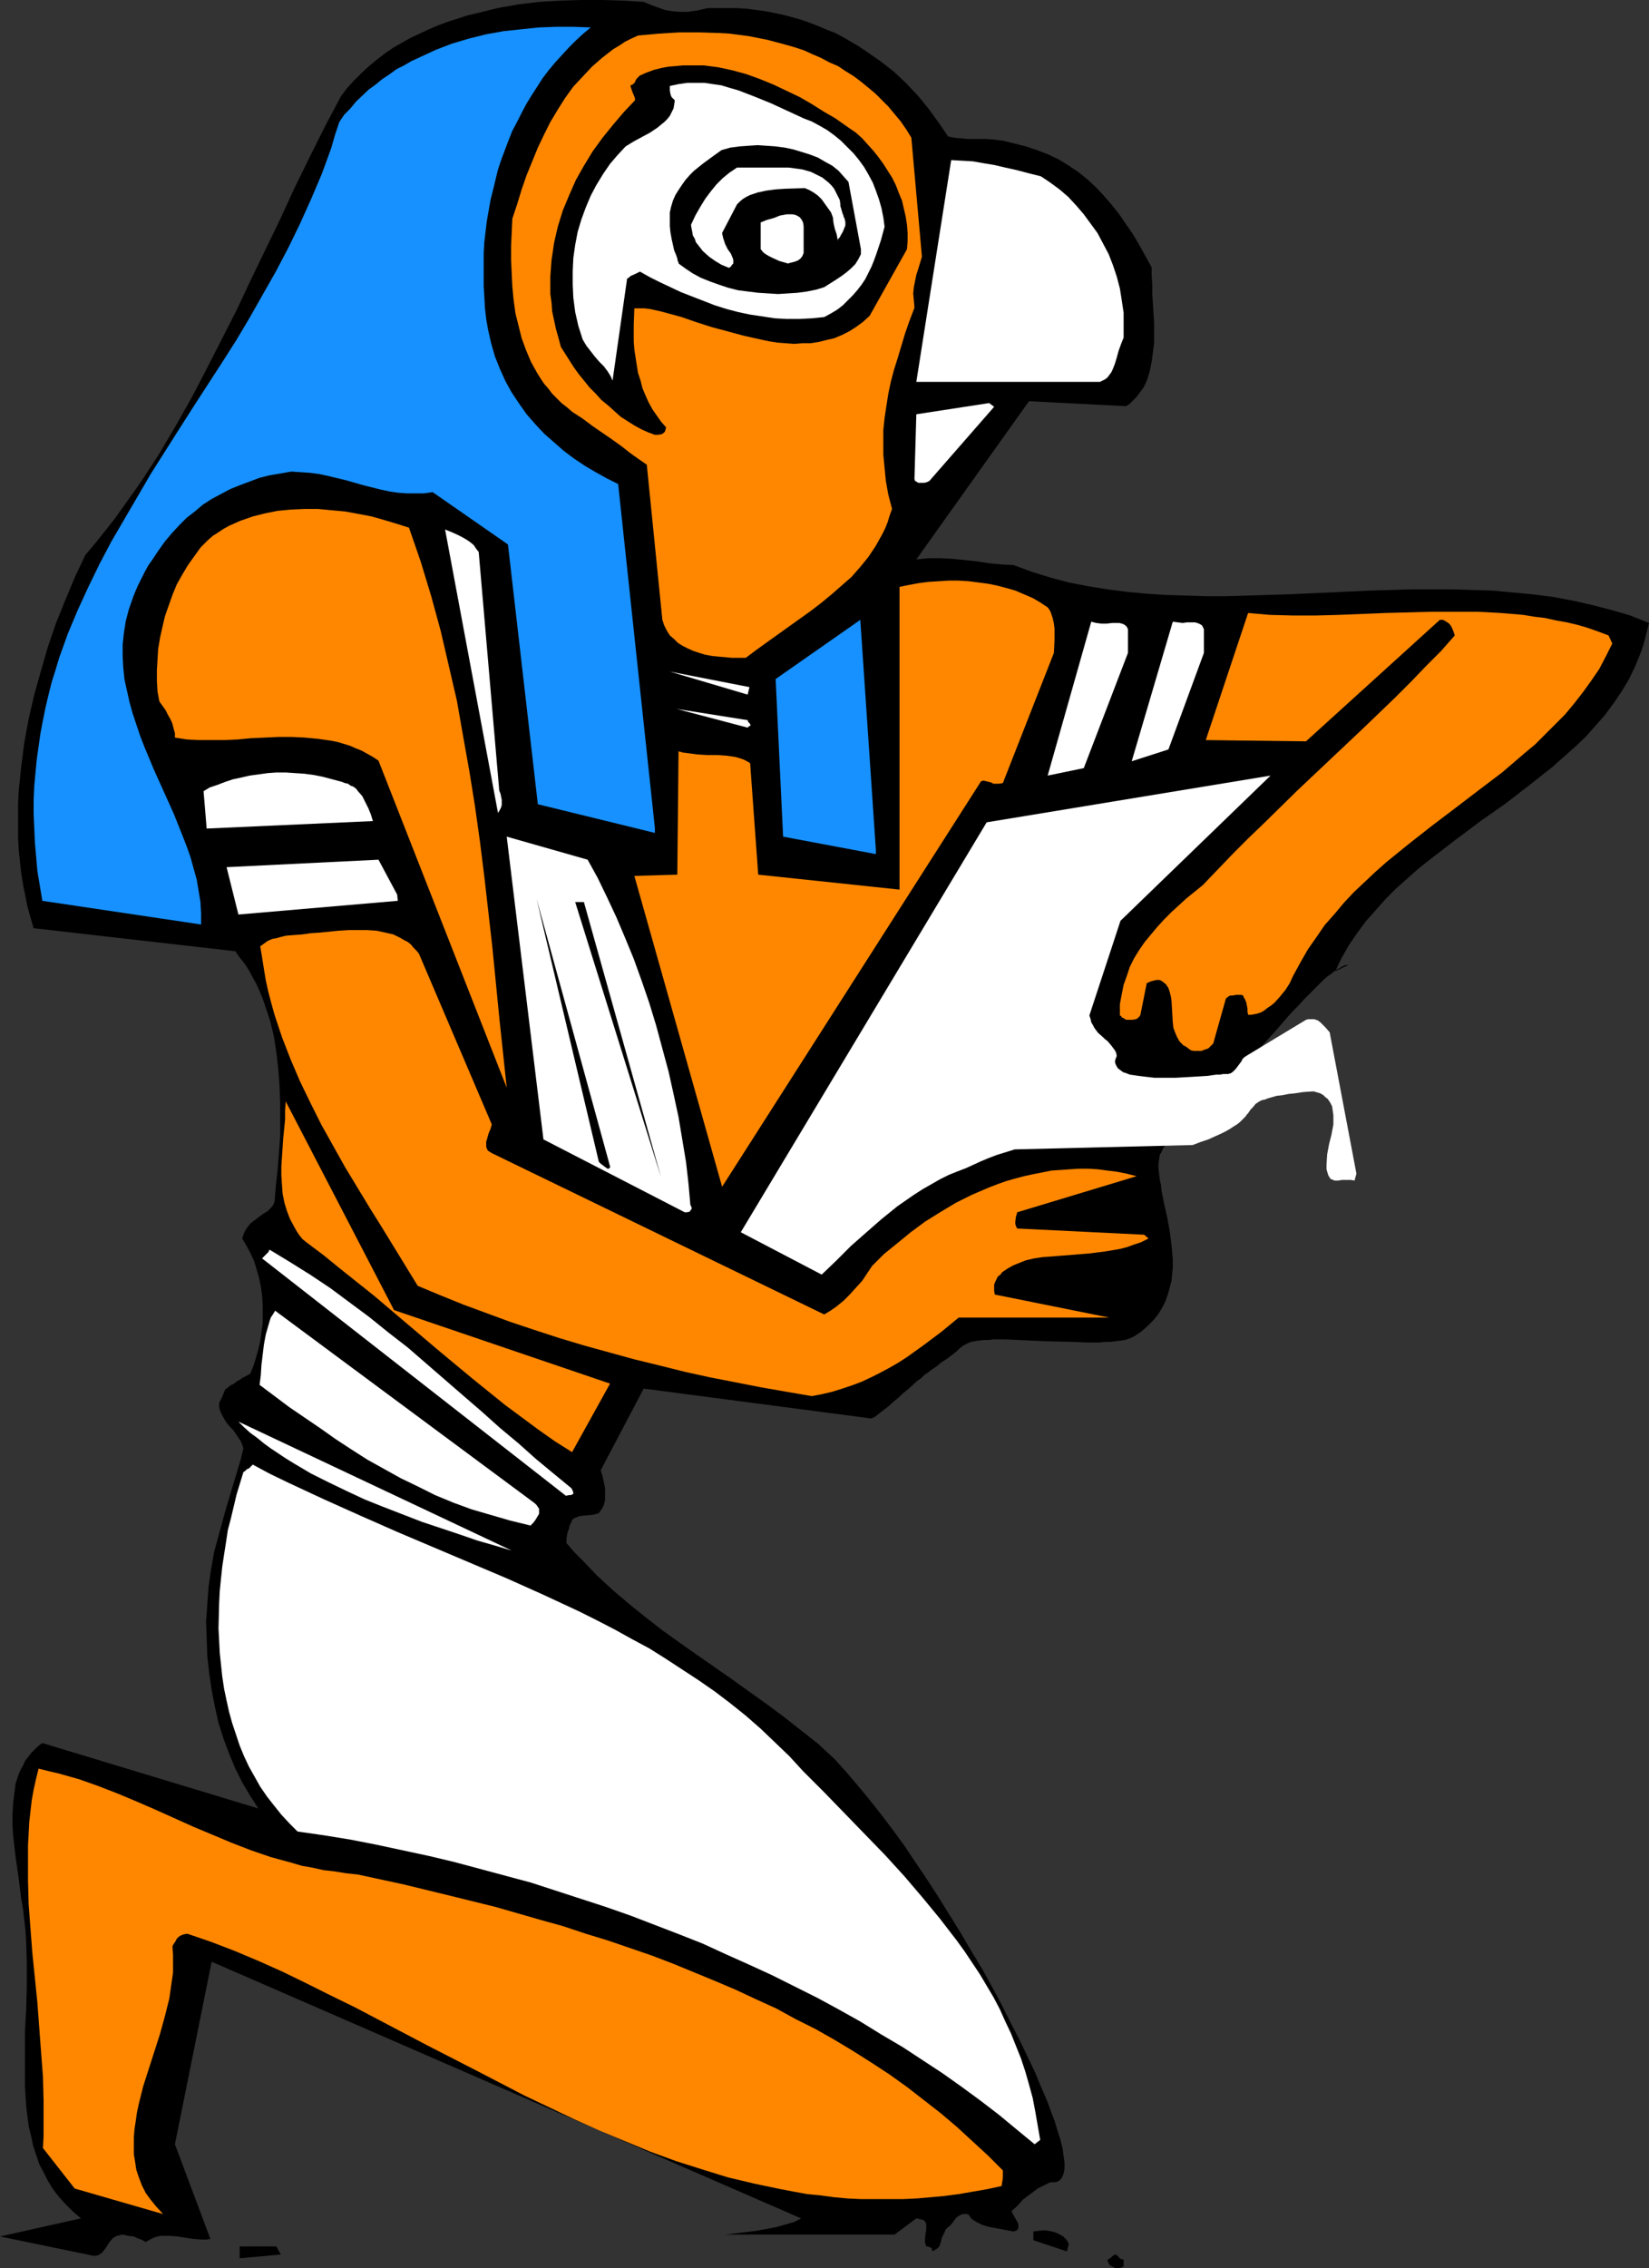 <?xml version="1.0" encoding="UTF-8" standalone="no"?>
<svg
   version="1.0"
   width="113.251mm"
   height="155.668mm"
   id="svg35"
   sodipodi:docname="Egyptian Wearing Mask 2.wmf"
   xmlns:inkscape="http://www.inkscape.org/namespaces/inkscape"
   xmlns:sodipodi="http://sodipodi.sourceforge.net/DTD/sodipodi-0.dtd"
   xmlns="http://www.w3.org/2000/svg"
   xmlns:svg="http://www.w3.org/2000/svg">
  <rect width="100%" height="100%" fill="#333333" stroke="none"/>
  <sodipodi:namedview
     id="namedview35"
     pagecolor="#ffffff"
     bordercolor="#000000"
     borderopacity="0.25"
     inkscape:showpageshadow="2"
     inkscape:pageopacity="0.0"
     inkscape:pagecheckerboard="0"
     inkscape:deskcolor="#d1d1d1"
     inkscape:document-units="mm" />
  <defs
     id="defs1">
    <pattern
       id="WMFhbasepattern"
       patternUnits="userSpaceOnUse"
       width="6"
       height="6"
       x="0"
       y="0" />
  </defs>
  <path
     style="fill:#000000;fill-opacity:1;fill-rule:evenodd;stroke:none"
     d="m 349.991,250.305 -3.393,1.616 1.616,-3.393 1.939,-3.393 2.101,-3.07 2.262,-3.07 2.585,-2.909 2.585,-2.909 2.747,-2.747 2.909,-2.585 2.909,-2.585 3.07,-2.424 6.302,-4.848 6.463,-4.848 6.463,-4.525 6.302,-4.848 3.07,-2.424 3.07,-2.424 2.909,-2.585 2.909,-2.585 2.747,-2.585 2.585,-2.909 2.424,-2.747 2.262,-3.07 2.101,-3.07 1.939,-3.232 1.616,-3.393 1.454,-3.555 0.646,-1.939 0.485,-1.778 0.485,-1.939 0.485,-1.939 -4.848,-1.939 -5.009,-1.454 -5.009,-1.293 -5.009,-1.131 -5.171,-0.97 -5.171,-0.646 -5.171,-0.485 -5.171,-0.485 -5.332,-0.162 -5.171,-0.162 h -5.332 -5.332 l -10.665,0.323 -10.665,0.485 -10.665,0.485 -10.665,0.323 -5.332,0.162 h -5.171 l -5.171,-0.162 -5.332,-0.162 -5.009,-0.323 -5.171,-0.485 -5.009,-0.646 -5.009,-0.808 -5.009,-0.97 -4.848,-1.293 -4.686,-1.454 -4.848,-1.778 -3.232,-0.162 -3.232,-0.323 -3.07,-0.485 -6.302,-0.646 -3.232,-0.162 h -3.07 l -3.07,0.323 29.247,-41.044 25.207,1.293 0.97,-0.646 0.808,-0.808 0.808,-0.808 0.646,-0.808 1.293,-1.778 0.485,-0.97 0.485,-1.131 0.646,-2.101 0.485,-2.424 0.323,-2.424 0.323,-2.585 V 86.29 83.866 l -0.323,-5.333 -0.162,-2.424 V 73.686 l -0.162,-2.262 V 69.323 l -1.616,-2.909 -1.616,-2.909 -1.616,-2.747 -1.777,-2.585 -1.777,-2.585 -1.939,-2.424 -1.939,-2.262 -2.101,-2.262 -2.262,-2.101 -2.424,-1.939 -2.424,-1.616 -2.585,-1.616 -2.747,-1.293 -2.909,-1.131 -2.909,-0.97 -3.232,-0.808 -1.293,-0.323 -1.293,-0.323 -1.293,-0.162 -1.131,-0.162 -2.424,-0.162 h -2.262 -2.585 l -0.97,-0.162 h -0.808 l -1.454,-0.162 -1.454,-0.323 -2.424,-3.555 -2.585,-3.555 -2.747,-3.393 -3.07,-3.232 -3.232,-3.07 -3.555,-2.747 -3.716,-2.585 -1.939,-1.293 -1.939,-1.131 -1.939,-1.131 -2.101,-1.131 -2.101,-0.808 -2.262,-0.97 -2.101,-0.808 -2.262,-0.808 -2.262,-0.646 -2.424,-0.646 -2.262,-0.485 -2.424,-0.485 -2.424,-0.323 -2.424,-0.323 -2.585,-0.162 h -2.585 -2.585 -2.585 l -1.293,0.323 -1.454,0.323 -1.131,0.162 -1.131,0.162 h -1.131 -0.97 L 174.511,2.909 172.572,2.585 170.794,1.939 169.017,1.293 167.078,0.485 161.746,0.162 156.413,0 h -5.494 l -5.494,0.162 -5.494,0.323 -5.332,0.646 -5.494,0.97 -2.585,0.646 -2.585,0.646 -2.747,0.646 -2.424,0.808 -2.585,0.808 -2.585,0.97 -2.262,0.97 -2.424,1.131 -2.424,1.131 -2.262,1.293 -2.262,1.293 -2.101,1.454 -2.101,1.616 -1.939,1.616 -1.939,1.778 -1.939,1.939 -1.777,1.939 -1.616,2.101 -4.201,7.918 -4.04,8.08 -3.878,7.918 -3.716,8.08 -7.594,15.674 -3.716,7.918 -3.878,7.595 -3.878,7.595 -3.878,7.433 -4.201,7.433 -4.201,7.11 -4.524,6.948 -2.262,3.232 -2.424,3.393 -2.424,3.393 -2.424,3.07 -2.585,3.232 -2.585,3.07 -2.747,5.817 -2.424,5.817 -2.424,5.979 -2.101,6.14 -1.777,6.14 -1.777,6.302 -1.454,6.302 -1.131,6.14 -0.808,6.302 -0.323,3.07 -0.323,3.07 -0.162,3.232 v 3.07 3.07 3.07 l 0.162,2.909 0.323,3.07 0.323,2.909 0.485,3.07 1.131,5.656 0.808,2.909 0.808,2.747 52.353,5.979 1.131,1.616 1.293,1.616 1.131,1.778 0.97,1.778 0.97,1.778 0.808,1.778 0.808,1.939 0.646,1.939 0.646,1.939 0.646,1.939 0.97,4.04 0.646,4.201 0.485,4.201 0.323,4.363 0.162,4.363 v 4.363 4.363 l -0.323,4.363 -0.323,4.201 -0.485,4.363 -0.323,4.04 -0.323,0.808 -0.485,0.646 -0.485,0.485 -0.485,0.485 -1.293,0.808 -1.293,0.97 -1.293,0.97 -0.646,0.485 -0.485,0.646 -0.485,0.646 -0.485,0.808 -0.323,0.808 -0.323,0.97 1.131,1.939 0.97,1.778 0.97,2.101 0.646,2.101 0.646,2.262 0.485,2.262 0.323,2.424 0.162,2.424 v 2.262 2.424 l -0.323,2.262 -0.323,2.424 -0.485,2.101 -0.646,2.262 -0.646,2.101 -0.808,1.939 -1.454,0.808 -0.646,0.323 -0.646,0.485 -0.646,0.323 -0.808,0.646 -0.97,0.485 -0.97,0.808 -0.323,0.162 -0.162,0.323 -0.323,0.808 -0.485,1.131 -0.646,1.293 v 0.97 l 0.162,0.808 0.323,0.808 0.323,0.646 0.808,1.454 0.97,1.293 1.131,1.131 0.97,1.454 0.97,1.454 0.323,0.808 0.323,0.97 -0.808,3.232 -0.97,3.232 -1.939,6.464 -0.97,3.232 -0.97,3.555 -0.97,3.555 -0.97,3.555 -0.808,4.525 -0.646,4.525 -0.323,4.525 -0.323,4.525 0.162,4.525 0.162,4.525 0.485,4.363 0.646,4.363 0.808,4.201 0.97,4.363 1.293,4.04 1.454,3.878 1.616,3.878 1.777,3.555 2.101,3.555 2.101,3.232 -56.07,-16.967 -1.131,0.808 -0.97,0.97 -0.808,0.808 -1.616,2.101 -0.485,1.131 -0.646,1.131 -0.485,1.131 -0.808,2.424 -0.323,2.585 -0.323,2.585 -0.162,2.747 v 2.747 l 0.162,2.747 0.646,5.656 0.808,5.494 0.162,1.454 0.162,1.293 0.323,2.585 0.485,2.747 0.323,2.747 0.323,2.909 0.162,2.909 0.162,5.656 v 5.817 l -0.162,5.817 -0.323,5.817 v 5.656 5.494 2.909 l 0.162,2.747 0.162,2.585 0.323,2.585 0.323,2.585 0.646,2.585 0.485,2.424 0.808,2.424 0.808,2.424 1.131,2.101 1.131,2.262 1.293,2.101 1.616,2.101 1.777,1.939 1.777,1.778 2.101,1.778 L 0,580.112 l 24.238,5.009 h 0.646 l 0.646,-0.162 0.485,-0.323 0.485,-0.323 0.646,-0.808 1.293,-1.939 0.808,-0.97 0.485,-0.323 0.646,-0.323 0.646,-0.162 0.808,-0.162 1.454,0.323 1.454,0.162 0.646,0.323 0.808,0.323 0.808,0.323 0.808,0.485 1.131,-0.646 0.97,-0.485 0.97,-0.323 0.97,-0.162 h 1.131 0.97 l 2.101,0.162 2.101,0.323 2.101,0.323 2.262,0.162 h 0.97 l 1.131,-0.162 -9.21,-24.562 9.533,-47.346 153.02,66.576 -1.939,0.97 -2.262,0.646 -2.262,0.646 -2.585,0.485 -2.585,0.485 -2.747,0.323 -5.332,0.646 h 43.951 l 5.655,-4.201 0.808,0.162 0.646,0.162 0.485,0.162 0.323,0.323 0.162,0.323 0.162,0.485 v 1.131 l -0.162,1.131 -0.162,1.131 v 1.293 l 0.162,0.485 0.162,0.485 h 0.485 l 0.323,0.162 0.323,0.162 h 0.162 l 0.162,0.323 v 0.323 l 0.162,0.162 h 0.162 0.162 l 0.162,-0.162 0.323,-0.162 0.485,-0.323 0.485,-0.485 0.323,-0.97 0.162,-0.646 0.162,-0.646 0.323,-0.646 0.323,-0.646 0.323,-0.808 0.646,-0.646 0.646,-0.485 0.485,-0.646 0.97,-1.293 0.646,-0.485 0.646,-0.323 0.485,-0.162 h 0.97 l 0.485,0.162 0.808,1.131 1.293,0.808 1.293,0.646 1.454,0.485 1.616,0.323 1.777,0.323 3.393,0.646 0.485,-0.162 0.485,-0.162 0.162,-0.323 0.162,-0.323 v -0.323 -0.323 l -0.162,-0.646 -0.808,-1.454 -0.485,-0.808 -0.323,-0.808 0.97,-0.808 0.97,-0.97 0.97,-1.131 1.293,-0.97 1.293,-0.97 1.293,-0.97 1.616,-0.808 1.616,-0.808 h 0.808 0.485 l 0.646,-0.162 0.485,-0.323 0.323,-0.323 0.323,-0.485 0.323,-0.646 0.162,-0.646 0.162,-0.808 v -0.808 -0.97 l -0.162,-1.131 -0.162,-1.131 -0.162,-1.293 -0.323,-1.293 -0.323,-1.293 -0.485,-1.454 -0.485,-1.616 -0.485,-1.616 -0.646,-1.616 -0.646,-1.778 -0.646,-1.778 -1.616,-3.717 -1.616,-3.878 -1.939,-4.04 -2.101,-4.363 -2.262,-4.363 -2.262,-4.525 -2.424,-4.525 -2.585,-4.686 -2.747,-4.525 -2.747,-4.686 -2.909,-4.686 -2.909,-4.686 -2.909,-4.525 -3.07,-4.525 -2.909,-4.363 -3.07,-4.201 -3.07,-4.04 -3.07,-3.878 -3.07,-3.717 -2.909,-3.393 -2.909,-3.232 -4.363,-4.04 -4.524,-3.555 -4.524,-3.555 -4.363,-3.232 -9.049,-6.464 -9.049,-6.302 -4.363,-3.07 -4.524,-3.232 -4.363,-3.393 -4.201,-3.393 -4.201,-3.555 -4.201,-3.878 -3.878,-4.04 -2.101,-2.101 -1.939,-2.262 v -0.97 l 0.162,-1.293 0.162,-0.646 0.323,-0.808 0.162,-0.808 0.485,-0.97 0.162,-0.485 0.323,-0.323 0.646,-0.323 0.808,-0.323 0.97,-0.162 2.101,-0.162 0.97,-0.162 1.131,-0.323 0.323,-0.485 0.646,-0.97 0.323,-0.646 0.323,-1.293 v -1.454 -1.616 l -0.323,-1.616 -0.323,-1.454 -0.485,-1.616 11.149,-21.168 59.14,7.756 0.97,-0.485 0.97,-0.808 1.293,-0.97 1.454,-1.131 0.646,-0.646 0.97,-0.808 0.808,-0.646 0.808,-0.808 0.97,-0.808 0.97,-0.808 1.939,-1.778 1.131,-0.808 0.808,-0.808 0.97,-0.646 0.808,-0.646 1.454,-0.97 1.131,-0.97 1.293,-0.808 1.293,-0.97 1.454,-1.131 0.808,-0.808 0.808,-0.646 0.646,-0.323 0.646,-0.323 0.808,-0.323 0.808,-0.162 1.131,-0.162 1.293,-0.162 h 1.293 l 1.293,-0.162 h 3.07 l 3.393,0.162 3.555,0.162 3.555,0.162 7.11,0.162 3.555,0.162 h 3.232 l 1.454,-0.162 h 1.454 l 1.293,-0.162 1.293,-0.162 1.131,-0.162 0.97,-0.323 0.808,-0.323 0.646,-0.323 1.939,-1.293 1.616,-1.454 1.454,-1.454 1.293,-1.616 0.97,-1.616 0.808,-1.616 0.646,-1.778 0.485,-1.778 0.485,-1.778 0.162,-1.778 0.162,-1.778 v -1.939 l -0.323,-3.717 -0.485,-3.717 -0.646,-3.555 -0.808,-3.555 -0.646,-3.232 -0.162,-1.616 -0.323,-1.454 -0.162,-1.454 -0.162,-1.293 v -1.293 l 0.162,-1.131 0.162,-1.131 0.485,-0.808 0.323,-0.808 0.646,-0.808 3.716,-3.232 3.716,-3.717 3.716,-3.717 3.555,-3.717 3.555,-3.878 3.555,-4.04 3.393,-3.717 3.393,-3.717 3.07,-3.555 1.454,-1.616 1.454,-1.454 1.454,-1.616 1.293,-1.293 1.454,-1.454 1.131,-1.131 1.131,-1.131 1.131,-0.97 1.131,-0.808 0.97,-0.808 0.97,-0.485 0.808,-0.485 0.808,-0.323 z"
     id="path1" />
  <path
     style="fill:#ff8700;fill-opacity:1;fill-rule:evenodd;stroke:none"
     d="m 418.503,166.924 -0.97,-2.101 -2.585,-0.97 -2.747,-0.97 -2.747,-0.808 -2.747,-0.646 -2.747,-0.485 -2.909,-0.646 -2.747,-0.323 -2.909,-0.485 -5.817,-0.485 -5.979,-0.323 h -5.979 -5.979 l -12.119,0.323 -11.957,0.485 -5.979,0.162 h -5.979 l -5.979,-0.162 -5.655,-0.485 -10.988,32.965 26.015,0.323 34.741,-31.51 h 0.808 l 0.646,0.323 0.485,0.323 0.485,0.323 0.485,0.646 0.323,0.646 0.323,0.808 0.323,0.97 -3.555,4.04 -3.878,3.878 -3.878,4.04 -4.04,4.04 -8.402,8.08 -8.564,8.08 -8.564,8.08 -8.402,8.241 -4.201,4.04 -4.04,4.04 -4.04,4.201 -3.878,4.04 -4.201,3.393 -1.939,1.778 -1.939,1.778 -1.939,1.939 -1.777,1.939 -1.616,1.939 -1.616,1.939 -1.454,2.101 -1.293,2.101 -1.131,2.262 -0.808,2.424 -0.808,2.262 -0.485,2.424 -0.485,2.585 v 2.747 0 0.162 l 0.323,0.162 0.162,0.323 0.646,0.323 0.485,0.323 h 0.485 1.131 l 0.97,-0.162 0.323,-0.162 0.323,-0.323 0.323,-0.323 0.162,-0.323 1.616,-8.08 v -0.162 h 0.162 l 0.323,-0.162 0.323,-0.162 0.485,-0.162 0.646,-0.162 0.646,-0.162 h 0.646 l 0.485,0.162 0.485,0.323 0.808,0.646 0.646,0.97 0.323,0.97 0.323,1.293 0.162,1.131 0.162,2.747 0.162,2.747 0.162,1.454 0.485,1.293 0.485,1.131 0.646,1.131 0.97,0.97 0.646,0.323 0.646,0.485 0.646,0.485 0.808,0.162 h 0.97 0.97 l 0.808,-0.323 0.97,-0.323 0.646,-0.646 0.646,-0.646 3.232,-11.473 0.162,-0.323 0.323,-0.162 0.323,-0.323 0.485,-0.162 h 0.646 l 0.646,-0.162 h 0.646 0.808 l 0.485,0.162 0.162,0.485 0.323,0.485 0.323,0.808 0.323,1.616 v 0.808 l 0.162,0.808 h 0.808 l 0.808,-0.162 0.808,-0.162 0.97,-0.323 0.808,-0.485 0.808,-0.646 0.97,-0.646 0.808,-0.646 1.454,-1.616 1.454,-1.778 1.131,-1.778 0.808,-1.778 1.939,-3.555 1.939,-3.393 2.262,-3.232 2.101,-3.07 2.585,-2.909 2.424,-2.909 2.585,-2.747 2.747,-2.585 2.747,-2.585 2.909,-2.585 5.979,-4.848 5.979,-4.686 5.979,-4.525 6.14,-4.686 5.979,-4.525 5.655,-4.848 2.909,-2.424 2.585,-2.585 2.585,-2.585 2.585,-2.585 2.424,-2.909 2.262,-2.909 2.101,-2.909 2.101,-3.07 1.777,-3.393 z"
     id="path2" />
  <path
     style="fill:#ffffff;fill-opacity:1;fill-rule:evenodd;stroke:none"
     d="m 312.504,169.347 v -6.14 l -0.323,-0.646 -0.162,-0.323 -0.485,-0.323 -0.323,-0.162 -0.97,-0.323 h -0.97 -1.131 l -1.131,0.162 -1.293,-0.162 -1.293,-0.162 -10.665,36.196 9.533,-3.07 z"
     id="path3" />
  <path
     style="fill:#ff8700;fill-opacity:1;fill-rule:evenodd;stroke:none"
     d="m 296.992,320.274 -32.963,-1.616 -0.162,-0.323 -0.162,-0.323 -0.162,-0.485 v -0.646 l 0.162,-1.293 0.162,-0.485 0.162,-0.646 31.024,-9.372 -2.585,-0.646 -2.424,-0.485 -2.585,-0.323 -2.424,-0.323 -2.424,-0.162 h -2.585 l -2.424,0.162 -2.262,0.162 -2.424,0.162 -2.424,0.485 -2.424,0.485 -2.262,0.485 -2.424,0.646 -2.262,0.646 -2.262,0.808 -2.101,0.808 -4.524,1.939 -4.201,2.101 -4.04,2.424 -3.878,2.424 -3.716,2.747 -3.555,2.909 -3.393,2.747 -3.07,3.07 -1.293,1.939 -1.293,1.939 -1.616,1.778 -1.616,1.778 -1.616,1.616 -1.777,1.454 -1.616,1.131 -1.616,0.97 -86.286,-41.852 -0.485,-0.323 -0.323,-0.162 -0.323,-0.323 -0.323,-0.808 v -0.323 -0.97 l 0.323,-1.131 0.323,-1.131 0.485,-1.131 0.323,-1.131 -18.905,-44.276 -0.646,-0.808 -0.808,-0.808 -0.646,-0.808 -0.808,-0.646 -0.97,-0.485 -0.808,-0.485 -1.939,-0.97 -2.101,-0.485 -2.262,-0.485 -2.424,-0.162 h -2.424 -2.424 l -2.585,0.162 -4.848,0.485 -2.424,0.162 -2.262,0.323 -2.262,0.162 -1.939,0.162 -1.293,0.323 -1.131,0.323 -0.97,0.162 -0.808,0.323 -0.646,0.323 -0.646,0.485 -1.131,0.808 0.485,2.909 0.485,3.07 0.485,2.909 0.646,2.909 0.808,3.07 0.808,2.909 0.97,2.909 0.97,2.909 2.262,5.817 2.424,5.656 2.747,5.656 2.747,5.494 3.07,5.494 3.07,5.494 3.232,5.333 3.232,5.333 3.232,5.171 3.07,5.009 3.07,5.009 3.07,5.009 5.817,2.424 5.979,2.424 6.14,2.262 6.14,2.262 6.302,2.101 6.463,2.101 6.463,1.939 6.463,1.778 6.463,1.778 6.625,1.616 6.463,1.616 6.625,1.454 6.625,1.293 6.625,1.293 6.463,1.131 6.625,1.131 2.585,-0.485 2.747,-0.646 2.585,-0.808 2.424,-0.808 2.585,-0.97 2.424,-1.131 2.262,-1.131 2.424,-1.293 2.262,-1.293 2.262,-1.454 2.262,-1.616 2.262,-1.616 4.524,-3.393 4.524,-3.717 h 39.103 l -29.731,-5.979 -0.162,-0.97 v -0.808 -0.808 l 0.323,-0.808 0.323,-0.646 0.323,-0.646 0.646,-0.485 0.485,-0.646 1.454,-0.97 1.454,-0.808 3.232,-1.293 2.101,-0.485 2.101,-0.323 4.201,-0.323 8.079,-0.646 3.878,-0.485 1.939,-0.323 1.939,-0.323 1.939,-0.485 1.777,-0.646 1.939,-0.646 1.939,-0.97 z"
     id="path4" />
  <path
     style="fill:#ffffff;fill-opacity:1;fill-rule:evenodd;stroke:none"
     d="m 292.79,169.347 v -6.14 l -0.323,-0.646 -0.323,-0.323 -0.485,-0.323 -0.485,-0.162 -0.646,-0.162 h -0.485 -1.293 l -1.454,0.162 h -1.454 l -1.293,-0.162 -0.646,-0.162 -0.646,-0.162 -11.311,39.913 9.372,-1.939 z"
     id="path5" />
  <path
     style="fill:#000000;fill-opacity:1;fill-rule:evenodd;stroke:none"
     d="m 291.659,586.091 -0.808,-0.162 -0.485,-0.485 -0.485,-0.485 -0.162,-0.162 -0.646,0.162 -1.131,0.97 -0.485,0.162 0.162,0.646 0.323,0.646 0.323,0.323 0.646,0.323 0.646,0.323 h 0.646 l 0.808,-0.162 0.646,-0.323 z"
     id="path6" />
  <path
     style="fill:#ffffff;fill-opacity:1;fill-rule:evenodd;stroke:none"
     d="m 291.659,87.582 v -3.232 -3.232 l -0.485,-3.232 -0.485,-3.07 -0.808,-3.07 -0.97,-2.909 -1.131,-2.909 -1.454,-2.747 -1.454,-2.747 -1.777,-2.424 -1.777,-2.424 -1.939,-2.262 -2.101,-2.262 -2.262,-1.939 -2.424,-1.778 -2.424,-1.616 -3.232,-0.808 -3.07,-0.808 -2.909,-0.646 -2.747,-0.646 -2.909,-0.485 -2.747,-0.485 -2.747,-0.162 -2.909,-0.162 -9.049,57.526 h 47.667 l 0.646,-0.323 0.646,-0.323 0.646,-0.485 0.485,-0.646 0.485,-0.646 0.323,-0.646 0.646,-1.616 0.485,-1.616 0.485,-1.778 0.646,-1.778 z"
     id="path7" />
  <path
     style="fill:#000000;fill-opacity:1;fill-rule:evenodd;stroke:none"
     d="m 277.44,582.051 -0.323,-0.646 -0.323,-0.485 -0.808,-0.808 -1.131,-0.646 -1.131,-0.485 -1.454,-0.323 -1.293,-0.162 -1.454,0.162 -1.293,0.162 v 2.262 l 8.726,2.909 z"
     id="path8" />
  <path
     style="fill:#ff8700;fill-opacity:1;fill-rule:evenodd;stroke:none"
     d="m 273.562,169.347 0.162,-3.232 v -1.454 -1.616 l -0.162,-1.293 -0.323,-1.454 -0.485,-1.454 -0.323,-0.646 -0.485,-0.646 -1.939,-1.293 -1.939,-1.131 -2.262,-0.97 -2.262,-0.97 -2.262,-0.646 -2.424,-0.646 -2.424,-0.485 -2.424,-0.323 -2.585,-0.323 -2.585,-0.162 h -2.585 l -2.585,0.162 -2.585,0.162 -2.585,0.323 -2.585,0.485 -2.424,0.485 v 78.533 l -36.68,-3.878 -2.101,-28.925 -0.808,-0.485 -0.97,-0.485 -0.97,-0.323 -1.131,-0.323 -2.262,-0.323 -2.424,-0.162 h -2.585 l -2.585,-0.162 -2.424,-0.323 -1.293,-0.162 -1.131,-0.323 -0.323,31.995 -11.149,0.323 22.783,80.634 67.219,-105.196 0.646,-0.162 0.646,0.162 1.293,0.323 0.646,0.323 h 0.646 0.808 l 0.97,-0.162 z"
     id="path9" />
  <path
     style="fill:#ffffff;fill-opacity:1;fill-rule:evenodd;stroke:none"
     d="m 270.007,555.065 -0.646,-3.717 -0.646,-3.717 -0.646,-3.393 -0.97,-3.555 -0.97,-3.393 -1.131,-3.393 -1.293,-3.232 -1.293,-3.232 -1.454,-3.07 -1.454,-3.232 -1.616,-3.07 -3.555,-5.979 -1.939,-2.909 -1.939,-2.909 -2.101,-2.909 -4.363,-5.656 -4.524,-5.494 -4.686,-5.494 -5.009,-5.494 -5.171,-5.333 -5.332,-5.494 -5.332,-5.494 -5.494,-5.494 -3.555,-3.878 -3.716,-3.555 -3.716,-3.555 -3.878,-3.393 -4.04,-3.232 -4.04,-3.07 -4.201,-2.909 -4.201,-2.747 -4.201,-2.747 -4.363,-2.747 -4.524,-2.424 -4.363,-2.424 -4.686,-2.424 -4.524,-2.262 -9.372,-4.363 -9.372,-4.201 -9.533,-4.04 -19.067,-8.08 -9.533,-4.201 -9.372,-4.201 -9.372,-4.363 -4.686,-2.262 -4.524,-2.424 -0.323,0.323 -0.162,0.162 -0.323,0.323 v 0 l -0.162,0.162 v 0 l -0.323,0.162 h -0.162 l -0.162,0.162 -0.323,0.323 -0.485,0.323 -1.777,5.817 -1.454,6.14 -0.808,3.07 -0.485,3.232 -0.485,3.07 -0.485,3.232 -0.323,3.07 -0.323,3.232 -0.162,3.232 -0.162,6.464 0.162,3.07 0.162,3.232 0.323,3.07 0.323,3.07 0.485,3.232 0.646,3.07 0.646,2.909 0.808,2.909 0.97,2.909 0.97,2.909 1.131,2.747 1.293,2.747 1.454,2.585 1.454,2.585 1.777,2.585 1.777,2.262 1.939,2.424 2.101,2.262 2.101,2.101 6.787,0.97 6.948,1.131 6.625,1.293 6.787,1.454 6.787,1.454 6.787,1.616 6.625,1.778 6.625,1.778 6.625,1.778 6.463,2.101 6.463,2.101 6.463,2.101 6.463,2.262 6.302,2.424 6.302,2.424 6.14,2.424 5.979,2.747 6.14,2.747 5.979,2.747 5.817,2.909 5.817,2.909 5.655,3.07 5.494,3.07 5.494,3.393 5.494,3.232 5.171,3.393 5.171,3.393 5.009,3.555 4.848,3.555 4.848,3.717 4.686,3.878 4.524,3.717 z"
     id="path10" />
  <path
     style="fill:#ff8700;fill-opacity:1;fill-rule:evenodd;stroke:none"
     d="m 260.312,564.923 v -1.939 l -3.878,-3.878 -4.04,-3.717 -4.04,-3.717 -4.201,-3.555 -4.363,-3.393 -4.363,-3.393 -4.524,-3.232 -4.686,-3.07 -4.848,-3.07 -4.848,-2.909 -4.848,-2.747 -5.171,-2.585 -5.009,-2.747 -5.332,-2.424 -5.171,-2.424 -5.332,-2.262 -5.494,-2.262 -5.494,-2.262 -5.494,-2.101 -5.655,-1.939 -5.655,-1.939 -5.817,-1.778 -5.817,-1.939 -5.817,-1.616 -11.796,-3.393 -11.796,-2.909 -11.957,-2.909 -11.957,-2.585 -3.07,-0.323 -2.909,-0.485 -2.909,-0.323 -2.909,-0.646 -2.747,-0.485 -2.747,-0.808 -5.332,-1.454 -5.171,-1.778 -5.009,-1.939 -5.009,-2.101 -5.009,-2.101 -9.695,-4.363 -4.848,-2.101 -5.009,-2.101 -5.009,-1.939 -5.009,-1.778 -5.171,-1.454 -2.747,-0.646 -2.585,-0.646 -0.646,2.585 -0.646,2.909 -0.485,2.747 -0.323,2.747 -0.323,2.909 -0.162,3.07 -0.162,2.909 v 2.909 6.14 l 0.162,6.14 0.485,6.464 0.485,6.302 1.293,12.766 0.485,6.464 0.485,6.464 0.485,6.302 0.162,6.302 v 6.302 2.909 l -0.162,3.07 8.241,10.503 22.945,6.625 -1.777,-1.939 -1.454,-1.778 -1.293,-1.778 -0.97,-1.939 -0.808,-2.101 -0.646,-1.939 -0.323,-2.101 -0.323,-1.939 v -2.262 -2.101 l 0.162,-2.101 0.323,-2.101 0.323,-2.262 0.485,-2.262 1.131,-4.525 1.454,-4.525 1.454,-4.525 1.454,-4.525 1.293,-4.686 1.131,-4.525 0.323,-2.262 0.323,-2.262 0.323,-2.262 v -2.262 -2.262 l -0.162,-2.101 0.162,-0.485 0.323,-0.485 0.323,-0.485 0.323,-0.646 0.485,-0.485 0.485,-0.323 0.808,-0.323 0.97,-0.162 6.14,2.101 6.302,2.424 6.14,2.585 6.14,2.747 6.302,3.07 6.14,3.07 6.302,3.07 6.14,3.232 12.604,6.625 12.604,6.464 12.765,6.625 6.463,3.07 6.463,3.07 6.463,2.909 6.625,2.747 6.625,2.747 6.625,2.424 6.625,2.101 6.787,2.101 6.787,1.616 6.948,1.454 3.393,0.646 3.555,0.646 3.393,0.323 3.555,0.485 3.555,0.323 3.555,0.162 h 3.555 3.555 3.555 l 3.555,-0.162 3.716,-0.323 3.555,-0.323 3.716,-0.485 3.716,-0.646 3.716,-0.646 3.716,-0.808 z"
     id="path11" />
  <path
     style="fill:#ffffff;fill-opacity:1;fill-rule:evenodd;stroke:none"
     d="m 256.757,104.549 -18.905,2.909 -0.485,16.805 0.162,0.485 0.323,0.162 0.485,0.323 h 0.323 0.646 0.646 l 0.646,-0.162 0.646,-0.323 16.805,-19.229 z"
     id="path12" />
  <path
     style="fill:#ff8700;fill-opacity:1;fill-rule:evenodd;stroke:none"
     d="m 239.306,66.576 -2.747,-30.864 -1.293,-2.101 -1.454,-2.101 -1.616,-1.939 -1.616,-1.939 -1.777,-1.778 -1.616,-1.616 -1.939,-1.616 -1.777,-1.454 -1.939,-1.454 -2.101,-1.293 -1.939,-1.293 -2.262,-0.97 -2.101,-1.131 -2.262,-0.97 -2.101,-0.97 -2.424,-0.808 -2.262,-0.646 -2.424,-0.646 -2.424,-0.646 -2.424,-0.485 -2.424,-0.485 -5.009,-0.646 -2.585,-0.162 -5.171,-0.162 h -5.332 l -5.332,0.323 -5.332,0.485 -1.777,0.808 -1.616,0.808 -1.454,0.97 -1.616,0.97 -2.909,2.262 -2.585,2.262 -2.424,2.585 -2.424,2.585 -2.101,2.909 -1.939,3.07 -1.939,3.232 -1.616,3.232 -1.616,3.393 -1.454,3.555 -1.454,3.555 -1.293,3.717 -1.131,3.717 -1.293,3.878 -0.323,7.11 v 3.555 l 0.162,3.555 0.162,3.393 0.323,3.393 0.485,3.555 0.808,3.232 0.808,3.232 1.131,3.07 1.293,3.07 1.616,2.909 0.808,1.293 0.97,1.454 1.131,1.293 0.97,1.293 1.131,1.131 1.293,1.293 1.454,1.131 1.293,1.131 2.747,1.778 2.585,1.939 2.585,1.778 2.585,1.778 2.262,1.616 2.262,1.778 2.262,1.616 2.101,1.454 4.04,40.236 0.485,1.454 0.646,1.293 0.808,1.293 1.131,0.97 0.97,0.97 1.293,0.808 1.293,0.646 1.454,0.646 1.454,0.485 1.616,0.485 1.777,0.323 1.616,0.162 3.555,0.323 h 3.555 l 2.585,-1.939 2.909,-2.101 5.655,-4.04 5.655,-4.04 2.747,-2.101 2.747,-2.262 2.585,-2.262 2.585,-2.262 2.262,-2.585 2.101,-2.585 1.939,-2.909 0.808,-1.454 0.808,-1.454 0.808,-1.616 0.646,-1.616 0.485,-1.616 0.646,-1.778 -0.97,-3.717 -0.646,-3.555 -0.323,-3.393 -0.323,-3.393 v -3.232 -3.232 l 0.323,-3.07 0.485,-3.232 0.485,-3.07 0.646,-3.07 0.808,-3.07 0.97,-3.07 0.97,-3.232 0.97,-3.232 1.131,-3.232 1.293,-3.393 -0.162,-1.939 -0.162,-1.778 0.162,-1.616 0.323,-1.616 0.323,-1.616 0.485,-1.454 0.485,-1.616 z"
     id="path13" />
  <path
     style="fill:#000000;fill-opacity:1;fill-rule:evenodd;stroke:none"
     d="m 235.428,64.636 0.162,-2.101 v -2.101 l -0.162,-2.101 -0.323,-2.101 -0.485,-2.101 -0.485,-2.101 -0.808,-1.939 -0.808,-2.101 -0.97,-1.939 -1.131,-1.778 -1.131,-1.778 -1.293,-1.778 -1.293,-1.616 -1.454,-1.616 -1.454,-1.616 -1.616,-1.454 -2.585,-1.778 -2.747,-1.939 -3.07,-1.778 -3.07,-1.939 -3.07,-1.778 -3.393,-1.616 -3.393,-1.616 -3.555,-1.454 -3.555,-1.293 -3.555,-0.97 -3.716,-0.808 -3.716,-0.485 h -1.777 -1.939 -1.777 l -1.777,0.162 -1.939,0.162 -1.777,0.323 -1.939,0.485 -1.777,0.646 -0.808,0.323 -0.646,0.323 -0.485,0.162 -0.323,0.323 -0.485,0.485 -0.323,0.485 -0.162,0.485 -0.323,0.323 -0.323,0.323 h -0.162 l -0.323,0.162 v 0.323 l 0.162,0.485 0.323,0.97 0.485,1.131 0.162,0.485 v 0.485 l -2.909,3.07 -2.747,3.232 -2.747,3.393 -2.585,3.555 -2.262,3.717 -2.101,3.717 -1.777,4.04 -0.808,1.939 -0.808,1.939 -1.293,4.201 -0.485,2.101 -0.485,2.101 -0.323,2.262 -0.323,2.101 -0.162,2.101 -0.162,2.262 v 2.262 2.262 l 0.323,2.262 0.162,2.262 0.485,2.262 0.485,2.262 0.646,2.262 0.646,2.424 1.131,1.778 1.131,1.778 1.131,1.778 1.293,1.778 1.454,1.778 1.293,1.616 1.616,1.616 1.454,1.616 1.777,1.454 1.616,1.454 1.616,1.454 1.777,1.131 1.777,1.131 1.777,0.97 1.777,0.808 1.777,0.646 h 0.808 l 0.97,-0.162 0.485,-0.323 0.323,-0.323 0.162,-0.485 0.162,-0.646 -1.293,-1.454 -1.131,-1.616 -1.131,-1.616 -0.97,-1.778 -0.808,-1.778 -0.808,-1.939 -0.485,-1.939 -0.646,-1.939 -0.323,-1.939 -0.323,-2.101 -0.323,-2.101 -0.162,-2.101 v -2.101 -2.101 l 0.162,-4.363 h 1.293 1.293 l 1.454,0.162 1.454,0.323 1.454,0.323 1.777,0.485 1.777,0.485 1.777,0.485 3.716,1.293 4.04,1.293 4.201,1.131 4.201,1.131 4.363,0.97 2.262,0.485 2.101,0.323 2.101,0.162 2.262,0.162 2.101,-0.162 h 2.101 l 2.101,-0.323 1.939,-0.485 2.101,-0.485 1.939,-0.808 1.939,-0.97 1.777,-1.131 1.777,-1.293 1.777,-1.616 z"
     id="path14" />
  <path
     style="fill:#ffffff;fill-opacity:1;fill-rule:evenodd;stroke:none"
     d="m 229.611,58.819 -0.323,-2.424 -0.485,-2.424 -0.646,-2.262 -0.808,-2.262 -0.808,-2.101 -1.131,-2.101 -1.131,-1.939 -1.293,-1.778 -1.454,-1.778 -1.616,-1.616 -1.616,-1.616 -1.777,-1.454 -1.777,-1.293 -1.939,-1.131 -2.101,-1.131 -2.101,-0.808 -4.201,-1.939 -4.201,-1.939 -4.363,-1.778 -2.101,-0.808 -2.101,-0.808 -2.262,-0.646 -2.101,-0.646 -2.262,-0.323 -2.101,-0.323 h -2.262 -2.262 l -2.262,0.323 -2.262,0.485 v 1.131 l 0.162,0.97 0.162,0.485 0.162,0.323 0.323,0.323 0.485,0.485 -0.162,1.131 -0.162,0.97 -0.485,0.97 -0.485,0.97 -0.646,0.808 -0.808,0.808 -0.808,0.646 -0.97,0.808 -1.939,1.293 -2.101,1.131 -2.101,1.131 -2.101,1.293 -2.101,2.262 -1.939,2.262 -1.777,2.585 -1.777,2.909 -1.454,2.747 -1.293,3.07 -1.131,3.07 -0.97,3.232 -0.646,3.393 -0.485,3.393 -0.162,3.393 v 3.555 l 0.162,3.393 0.485,3.717 0.808,3.555 1.131,3.555 0.97,1.616 1.131,1.454 1.131,1.454 1.131,1.293 1.131,1.131 0.97,1.293 0.808,1.293 0.485,1.131 3.716,-26.016 v -0.323 l 0.162,-0.162 0.485,-0.323 0.323,-0.323 1.131,-0.485 1.293,-0.646 2.585,1.454 2.585,1.293 2.747,1.293 2.747,1.293 2.909,1.131 2.909,1.131 2.909,1.131 3.07,0.97 3.07,0.808 3.07,0.646 3.232,0.485 3.232,0.485 3.07,0.162 h 3.232 l 3.232,-0.162 3.232,-0.323 1.777,-0.97 1.616,-0.97 1.454,-1.131 1.293,-1.293 1.293,-1.293 1.131,-1.293 1.131,-1.454 0.97,-1.454 0.808,-1.616 0.808,-1.616 0.646,-1.616 0.646,-1.778 1.131,-3.393 z"
     id="path15" />
  <path
     style="fill:#1791ff;fill-opacity:1;fill-rule:evenodd;stroke:none"
     d="m 227.349,220.41 -4.04,-59.627 -21.975,15.351 1.939,40.883 24.076,4.525 z"
     id="path16" />
  <path
     style="fill:#000000;fill-opacity:1;fill-rule:evenodd;stroke:none"
     d="m 223.471,64.636 -3.232,-17.452 -1.293,-1.454 -1.293,-1.454 -1.616,-1.293 -1.777,-0.97 -1.939,-1.131 -2.101,-0.808 -2.101,-0.646 -2.101,-0.646 -2.262,-0.485 -2.424,-0.323 -2.262,-0.162 -2.424,-0.162 -2.424,0.162 -2.262,0.162 -2.424,0.323 -2.262,0.646 -2.262,1.616 -2.424,1.778 -2.424,1.939 -1.131,1.131 -1.131,1.293 -0.808,1.131 -0.97,1.454 -0.808,1.293 -0.646,1.454 -0.485,1.616 -0.323,1.454 v 1.778 1.778 l 0.162,1.616 0.323,1.778 0.323,1.454 0.323,1.454 0.485,1.131 0.323,0.97 0.162,0.808 0.162,0.162 v 0.323 l 1.777,1.293 1.939,1.293 2.101,1.131 2.424,0.97 2.262,0.808 2.424,0.808 2.585,0.646 2.585,0.323 2.585,0.323 2.585,0.162 2.585,0.162 2.585,-0.162 2.424,-0.162 2.424,-0.323 2.424,-0.485 2.101,-0.646 3.07,-1.939 1.454,-0.97 1.293,-0.97 1.131,-0.97 1.131,-1.131 0.808,-1.293 0.646,-1.293 z"
     id="path17" />
  <path
     style="fill:#ffffff;fill-opacity:1;fill-rule:evenodd;stroke:none"
     d="m 219.108,56.395 -0.162,-0.162 v -0.323 l -0.162,-0.323 -0.162,-0.485 -0.323,-1.131 -0.162,-0.485 v -0.485 l -0.162,-1.131 -0.485,-0.97 -0.485,-0.97 -0.485,-0.97 -0.646,-0.808 -0.808,-0.808 -0.808,-0.646 -0.808,-0.646 -0.97,-0.485 -0.97,-0.485 -0.97,-0.485 -1.131,-0.323 -1.131,-0.323 -1.131,-0.162 -2.424,-0.323 h -13.411 l -1.939,1.293 -1.777,1.454 -1.616,1.616 -1.454,1.778 -1.454,1.939 -1.293,2.101 -1.293,2.262 -1.131,2.424 0.162,0.97 0.162,0.808 0.162,0.97 0.485,0.808 0.323,0.97 0.646,0.808 1.131,1.454 1.616,1.454 1.616,1.131 1.616,0.97 1.939,0.808 0.485,-0.323 0.323,-0.485 0.323,-0.323 V 67.868 67.383 l -0.162,-0.485 -0.485,-1.131 -0.808,-1.131 -0.646,-1.293 -0.485,-1.454 -0.162,-0.646 -0.162,-0.808 3.878,-7.433 0.808,-0.808 0.808,-0.646 0.808,-0.485 0.97,-0.485 0.97,-0.323 0.97,-0.323 2.262,-0.485 2.424,-0.323 2.424,-0.162 5.171,-0.162 1.131,0.485 1.131,0.646 1.131,0.808 0.97,0.97 0.808,1.131 0.808,1.131 0.808,1.131 0.485,1.293 0.162,1.454 0.323,1.454 0.485,1.454 0.323,1.778 v -0.485 l 0.485,-0.485 0.323,-0.646 0.485,-0.808 0.323,-0.808 0.323,-0.808 v -0.485 -0.485 l -0.162,-0.646 z"
     id="path18" />
  <path
     style="fill:#ffffff;fill-opacity:1;fill-rule:evenodd;stroke:none"
     d="m 208.605,64.636 v -5.979 l -0.162,-0.97 -0.323,-0.646 -0.485,-0.646 -0.485,-0.323 -0.646,-0.323 -0.808,-0.162 h -0.646 -0.808 l -1.777,0.323 -1.616,0.646 -1.777,0.485 -1.616,0.646 v 6.948 l 0.646,0.808 0.646,0.485 0.808,0.485 0.97,0.485 1.777,0.808 2.262,0.646 0.485,-0.162 0.646,-0.162 0.646,-0.162 0.808,-0.323 0.646,-0.485 0.485,-0.646 0.323,-0.808 v -0.485 z"
     id="path19" />
  <path
     style="fill:#ffffff;fill-opacity:1;fill-rule:evenodd;stroke:none"
     d="m 194.063,186.799 -18.421,-2.909 18.421,4.848 0.323,-0.323 0.323,-0.162 0.162,-0.162 -0.162,-0.162 v -0.162 l -0.323,-0.323 -0.162,-0.162 z"
     id="path20" />
  <path
     style="fill:#ffffff;fill-opacity:1;fill-rule:evenodd;stroke:none"
     d="m 194.547,178.235 -20.683,-4.04 20.198,5.979 z"
     id="path21" />
  <path
     style="fill:#ffffff;fill-opacity:1;fill-rule:evenodd;stroke:none"
     d="m 179.197,312.517 -0.485,-5.494 -0.646,-5.656 -0.97,-5.817 -0.97,-5.817 -1.293,-5.979 -1.293,-5.817 -1.616,-5.979 -1.616,-5.979 -1.777,-5.817 -1.939,-5.656 -2.101,-5.817 -2.262,-5.494 -2.262,-5.332 -2.424,-5.171 -2.424,-5.009 -2.585,-4.686 -21.006,-5.979 9.533,78.533 36.68,18.906 h 0.162 0.323 l 0.808,-0.162 0.162,-0.323 0.323,-0.323 v -0.485 l -0.162,-0.323 z"
     id="path22" />
  <path
     style="fill:#000000;fill-opacity:1;fill-rule:evenodd;stroke:none"
     d="m 171.602,305.407 -20.036,-71.423 h -2.262 z"
     id="path23" />
  <path
     style="fill:#1791ff;fill-opacity:1;fill-rule:evenodd;stroke:none"
     d="m 169.987,214.755 -9.533,-89.198 -2.909,-1.454 -2.909,-1.616 -2.747,-1.616 -2.909,-1.939 -2.585,-1.939 -2.585,-2.262 -2.585,-2.262 -2.262,-2.424 -2.262,-2.585 -1.939,-2.747 -1.939,-2.909 -1.616,-2.909 -1.454,-3.232 -1.293,-3.232 -0.97,-3.393 -0.808,-3.555 -0.485,-2.747 -0.323,-2.909 -0.162,-2.909 -0.162,-2.747 v -2.909 -2.747 -2.747 l 0.162,-2.909 0.323,-2.747 0.323,-2.747 0.485,-2.747 0.485,-2.747 0.646,-2.585 1.293,-5.333 0.808,-2.424 0.97,-2.585 0.97,-2.585 0.97,-2.424 1.293,-2.424 1.131,-2.262 1.293,-2.424 1.293,-2.101 1.454,-2.262 1.454,-2.262 1.616,-2.101 1.616,-1.939 1.777,-1.939 1.777,-1.939 1.777,-1.778 1.939,-1.778 1.939,-1.616 -4.363,-0.162 h -4.524 l -4.524,0.162 -4.686,0.485 -4.524,0.485 -4.524,0.808 -4.524,1.131 -4.363,1.293 -4.201,1.616 -2.101,0.97 -2.101,0.97 -2.101,0.97 -1.939,1.131 -1.939,0.97 -1.777,1.293 -1.939,1.293 -1.777,1.454 -1.777,1.293 -3.232,3.07 -1.454,1.778 -1.616,1.616 -1.293,1.939 -1.131,3.393 -0.97,3.393 -2.424,6.625 -2.747,6.464 -2.909,6.464 -3.07,6.302 -3.232,6.14 -3.393,5.979 -3.393,5.979 -3.555,5.979 -3.716,5.817 -7.433,11.473 -3.716,5.817 -7.271,11.473 -3.393,5.817 -3.393,5.817 -3.393,5.817 -3.07,5.817 -2.909,5.979 -2.747,5.979 -2.585,6.14 -2.262,6.302 -0.97,3.232 -0.97,3.07 -0.808,3.232 -0.808,3.393 -0.646,3.232 -0.646,3.393 -0.485,3.393 -0.485,3.393 -0.323,3.393 -0.323,3.555 -0.162,3.555 v 3.555 l 0.162,3.717 0.162,3.717 0.323,3.717 0.323,3.717 0.646,3.878 0.646,3.878 41.204,6.14 v -2.909 l -0.162,-2.909 -0.485,-2.909 -0.485,-2.909 -0.808,-2.909 -0.808,-2.909 -0.97,-2.747 -1.131,-2.909 -2.262,-5.656 -5.171,-11.473 -2.424,-5.817 -1.131,-2.909 -0.97,-2.909 -0.97,-2.909 -0.808,-2.909 -0.646,-2.909 -0.646,-2.909 -0.323,-3.07 -0.162,-3.07 v -2.909 l 0.323,-3.07 0.485,-3.07 0.808,-3.07 1.131,-3.232 0.646,-1.616 0.646,-1.454 0.808,-1.616 0.808,-1.616 0.97,-1.778 1.131,-1.616 1.616,-2.424 1.616,-2.262 1.777,-2.101 1.939,-2.101 1.939,-1.939 2.101,-1.616 2.101,-1.778 2.262,-1.454 2.424,-1.293 2.424,-1.293 2.424,-0.97 2.585,-0.97 2.585,-0.97 2.585,-0.646 2.909,-0.485 2.747,-0.485 2.424,0.162 2.424,0.162 2.424,0.323 2.262,0.485 4.686,1.131 4.524,1.293 4.524,1.131 2.262,0.485 2.262,0.323 2.262,0.162 h 2.262 2.101 l 2.262,-0.323 19.552,13.574 7.756,67.383 30.378,7.433 z"
     id="path24" />
  <path
     style="fill:#ff8700;fill-opacity:1;fill-rule:evenodd;stroke:none"
     d="m 158.352,358.894 -56.07,-19.068 -28.116,-54.133 -0.162,2.424 v 2.262 l -0.485,4.848 -0.323,4.848 -0.162,2.424 v 2.424 l 0.162,2.424 0.162,2.262 0.485,2.424 0.646,2.101 0.808,2.101 1.131,2.101 0.646,1.131 0.646,0.97 0.808,0.97 0.97,0.808 4.524,3.393 4.363,3.555 8.726,6.948 8.564,7.272 8.402,7.11 8.564,7.11 4.201,3.393 4.201,3.393 4.363,3.232 4.363,3.232 4.363,3.07 4.363,2.747 z"
     id="path25" />
  <path
     style="fill:#000000;fill-opacity:1;fill-rule:evenodd;stroke:none"
     d="m 158.029,301.367 -18.744,-68.191 16.158,68.191 v 0 l 0.162,0.162 0.323,0.323 1.293,0.97 0.485,0.323 h 0.323 l 0.162,-0.162 0.162,-0.162 v -0.323 l -0.162,-0.485 z"
     id="path26" />
  <path
     style="fill:#ffffff;fill-opacity:1;fill-rule:evenodd;stroke:none"
     d="m 148.334,386.041 -4.524,-3.717 -4.686,-3.878 -4.524,-4.04 -4.848,-4.04 -4.686,-4.201 -4.686,-4.04 -9.695,-8.403 -4.848,-4.201 -5.009,-3.878 -5.009,-4.04 -5.009,-3.717 -5.009,-3.717 -5.332,-3.555 -5.171,-3.232 -5.332,-3.232 -0.323,0.646 -0.485,0.485 -0.485,0.485 -0.646,0.646 78.853,61.566 0.808,-0.162 h 0.485 l 0.323,-0.162 0.323,-0.162 v -0.323 l -0.162,-0.485 -0.162,-0.323 z"
     id="path27" />
  <path
     style="fill:#ffffff;fill-opacity:1;fill-rule:evenodd;stroke:none"
     d="m 138.801,389.919 -67.381,-49.932 -0.485,0.808 -0.646,0.97 -0.323,0.97 -0.323,1.131 -0.646,2.262 -0.485,2.585 -0.646,5.333 -0.162,2.585 -0.323,2.585 7.756,5.817 8.079,5.494 3.878,2.747 4.201,2.747 4.04,2.585 4.363,2.424 4.363,2.424 4.363,2.101 4.524,2.262 4.686,1.939 4.848,1.778 5.009,1.454 5.009,1.454 5.332,1.293 v -0.162 l 0.162,-0.162 0.485,-0.485 0.485,-0.646 0.485,-0.808 0.485,-0.808 v -0.485 -0.323 -0.485 l -0.323,-0.485 -0.323,-0.485 z"
     id="path28" />
  <path
     style="fill:#ffffff;fill-opacity:1;fill-rule:evenodd;stroke:none"
     d="m 132.822,402.2 -70.935,-33.449 1.454,1.454 1.616,1.454 1.777,1.293 1.777,1.454 1.777,1.293 1.939,1.293 1.939,1.293 2.101,1.293 4.363,2.585 4.524,2.262 4.686,2.262 4.848,2.262 4.848,1.939 5.009,1.939 5.009,1.939 4.848,1.616 4.848,1.616 4.686,1.616 4.524,1.293 z"
     id="path29" />
  <path
     style="fill:#ff8700;fill-opacity:1;fill-rule:evenodd;stroke:none"
     d="m 131.53,282.138 -1.939,-18.26 -1.777,-18.098 -2.101,-18.421 -1.131,-9.049 -1.293,-9.211 -1.454,-9.049 -1.616,-9.049 -1.616,-9.211 -2.101,-9.049 -2.101,-9.049 -2.424,-8.888 -2.747,-9.049 -3.07,-8.888 -3.07,-0.97 -3.232,-0.97 -3.393,-0.97 -3.393,-0.646 -3.555,-0.646 -3.555,-0.323 -3.393,-0.323 h -3.555 l -3.555,0.162 -3.393,0.323 -3.232,0.646 -3.232,0.808 -3.232,1.131 -1.454,0.646 -1.454,0.646 -1.454,0.808 -1.454,0.97 -1.293,0.808 -1.293,1.131 -1.939,1.939 -1.616,2.262 -1.616,2.262 -1.454,2.424 -1.454,2.585 -1.131,2.747 -0.97,2.747 -0.97,2.747 -0.646,2.747 -0.646,2.909 -0.485,2.909 -0.162,2.747 -0.162,2.747 v 2.747 l 0.162,2.747 0.485,2.585 1.616,2.262 0.646,1.293 0.646,1.131 0.485,1.131 0.323,1.293 0.323,1.131 v 1.131 l 3.07,0.485 3.232,0.162 h 3.232 3.393 l 3.393,-0.162 3.393,-0.323 7.11,-0.323 h 3.555 l 3.393,0.162 3.393,0.323 3.393,0.485 1.616,0.323 1.616,0.485 1.616,0.485 1.454,0.646 1.616,0.646 1.454,0.808 1.454,0.808 1.454,0.97 z"
     id="path30" />
  <path
     style="fill:#ffffff;fill-opacity:1;fill-rule:evenodd;stroke:none"
     d="m 129.59,205.059 -5.332,-61.889 -0.646,-0.808 -0.646,-0.97 -0.97,-0.808 -0.97,-0.646 -1.131,-0.646 -1.293,-0.646 -1.454,-0.646 -1.616,-0.646 13.735,73.524 0.485,-0.808 0.323,-0.646 0.162,-0.646 v -0.646 -0.646 l -0.162,-0.808 -0.162,-0.808 z"
     id="path31" />
  <path
     style="fill:#ffffff;fill-opacity:1;fill-rule:evenodd;stroke:none"
     d="m 103.091,232.045 -4.848,-9.049 -39.427,1.939 3.07,12.281 41.366,-3.555 z"
     id="path32" />
  <path
     style="fill:#ffffff;fill-opacity:1;fill-rule:evenodd;stroke:none"
     d="m 96.789,212.977 -0.485,-1.616 -0.646,-1.616 -0.808,-1.616 -0.808,-1.616 -1.131,-1.293 -0.485,-0.646 -0.646,-0.485 -0.808,-0.323 -0.646,-0.485 -0.808,-0.162 -0.808,-0.323 -2.424,-0.646 -2.424,-0.646 -2.424,-0.485 -2.424,-0.323 -2.424,-0.162 -2.424,-0.162 h -2.424 l -2.262,0.162 -2.262,0.323 -2.424,0.323 -2.101,0.485 -2.262,0.485 -1.939,0.646 -2.101,0.808 -1.939,0.646 -1.616,0.97 0.808,9.695 z"
     id="path33" />
  <path
     style="fill:#000000;fill-opacity:1;fill-rule:evenodd;stroke:none"
     d="m 71.743,582.698 h -9.533 v 3.07 l 10.665,-0.97 z"
     id="path34" />
  <path
     style="fill:#ffffff;fill-opacity:1;fill-rule:evenodd;stroke:none"
     d="m 352.092,304.438 -6.948,-36.681 -1.131,-1.293 -0.646,-0.646 -0.646,-0.646 -0.646,-0.485 -0.97,-0.323 h -0.485 -0.485 -0.485 l -0.646,0.162 -15.512,9.372 -0.485,0.323 -0.485,0.485 -0.323,0.646 -0.485,0.646 -0.97,1.293 -0.646,0.646 -0.646,0.485 h -0.162 l -0.485,0.162 h -0.646 -0.646 l -0.808,0.162 h -0.97 l -1.131,0.162 -1.131,0.162 -2.585,0.162 -2.747,0.162 -2.909,0.162 h -2.909 -2.747 l -2.747,-0.323 -1.293,-0.162 -1.131,-0.162 -1.131,-0.162 -0.808,-0.323 -0.97,-0.323 -0.646,-0.485 -0.646,-0.485 -0.323,-0.485 -0.323,-0.646 -0.162,-0.646 0.162,-0.646 0.323,-0.808 -0.162,-0.808 -0.323,-0.646 -0.485,-0.646 -0.485,-0.646 -0.97,-1.131 -0.646,-0.485 -0.485,-0.485 -1.293,-1.131 -0.97,-1.293 -0.323,-0.646 -0.485,-0.808 -0.162,-0.808 -0.323,-0.97 8.079,-24.562 38.942,-37.651 -73.682,12.119 -63.826,106.327 21.006,10.988 3.878,-3.717 3.716,-3.717 4.04,-3.555 3.878,-3.393 4.201,-3.393 2.101,-1.454 2.101,-1.454 2.262,-1.454 4.524,-2.585 2.262,-1.131 2.424,-0.97 2.101,-0.808 3.878,-1.778 1.939,-0.808 2.101,-0.808 2.101,-0.646 2.585,-0.808 46.213,-1.131 v 0 l 2.101,-0.808 1.939,-0.646 1.777,-0.808 1.454,-0.646 1.293,-0.646 1.131,-0.646 0.97,-0.646 0.808,-0.485 0.808,-0.646 0.485,-0.485 0.485,-0.485 0.485,-0.485 0.323,-0.485 0.323,-0.323 0.646,-0.97 0.646,-0.646 0.646,-0.808 0.485,-0.323 0.485,-0.323 0.646,-0.323 0.808,-0.162 0.808,-0.323 1.131,-0.323 1.131,-0.323 1.454,-0.162 1.616,-0.323 1.616,-0.162 2.101,-0.323 2.262,-0.162 h 0.646 l 0.485,0.162 1.131,0.323 0.808,0.485 0.485,0.485 0.646,0.485 0.646,0.97 0.485,0.97 0.162,1.131 0.162,1.131 v 1.131 1.293 l -0.485,2.585 -0.323,1.293 -0.323,1.293 -0.485,2.585 -0.162,2.585 v 1.293 l 0.323,1.131 0.162,0.485 0.323,0.485 0.162,0.323 0.323,0.162 0.808,0.323 h 0.97 l 0.97,-0.162 h 1.131 1.131 l 0.97,0.162 z"
     id="path35" />
</svg>
